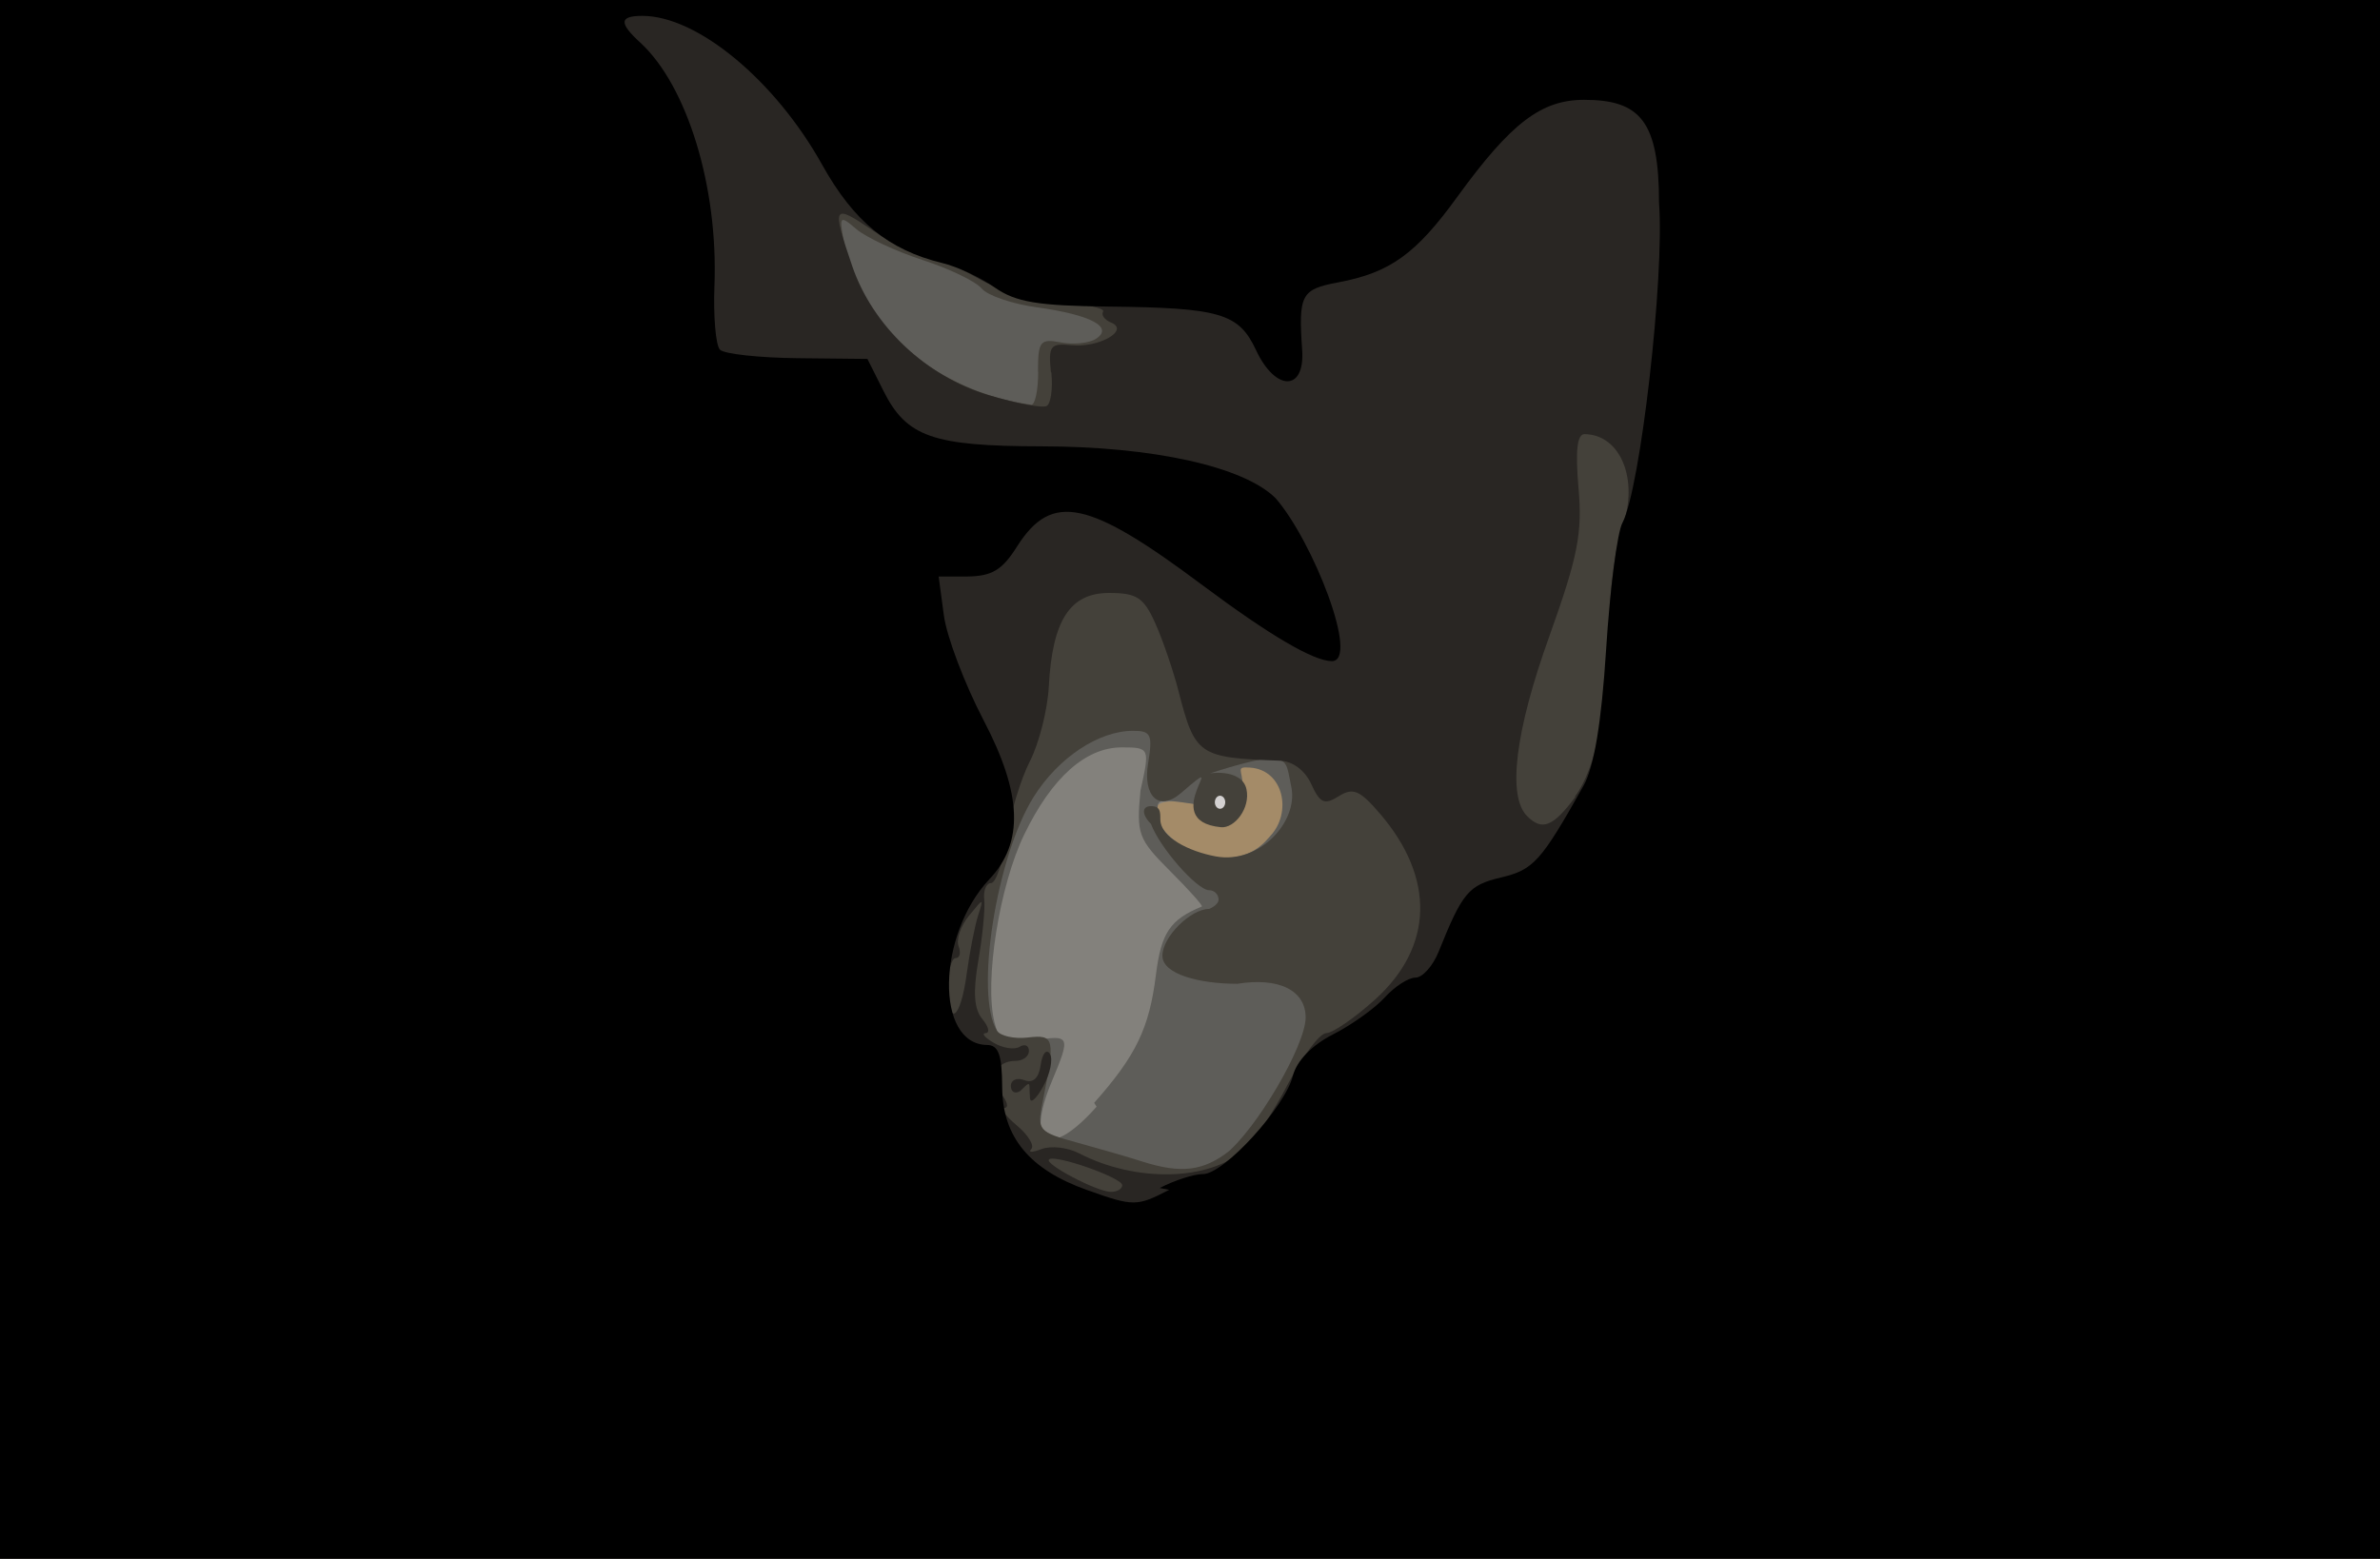 <?xml version="1.0"?>
<svg xmlns="http://www.w3.org/2000/svg" height="393" width="600" viewBox="0 0 600 393">
  <path d="M-5 196.91V-3.69h611.24v401.2H-5v-200.6z" fill="#a48b68"/>
  <path d="M-5 196.91V-3.69h611.24v401.2H-5zm330.4-.944c0-2.124-2.36-3.304-4.72-3.776-4.177-.772-12.414-.5-7.198 9.652 0 0-6.348 1.855-14.774.531-11.47-1.8-8.802 5.594-.266 11.281 3.469 2.315 6.16 3.186 9.416 3.517 11.965-.1 19.753-13.334 17.393-21.146z" fill="#83817c"/>
  <path d="M-5 196.91V-3.69h611.24v401.2H-5zm280.84 81.184c10.573-11.918 13.9-18.833 15.576-32.332 1.317-10.55 3.564-13.877 11.564-17.18.368-.152-3.21-4.154-7.953-8.898-8.095-8.095-8.567-9.346-7.505-20.367 2.36-10.62 2.36-10.856-4.72-10.856-9.086 0-17.606 7.576-24.544 21.877-6.278 12.839-10.148 37.052-7.552 47.436 1.338 5.334 2.384 5.83 9.747 4.626 9.416-1.53 9.534-1.277 4.649 10.431-6.726 16.119-.46 19.565 11.352 6.23zm44.368-67.26c5.593-5.9 3.422-16.709-5.074-17.275-3.752-.253-1.893.533-1.829 4.767.085 5.83-3.02 5.806-13.263 4.272-8.85-1.33-8.142-.777-8.26 2.407-.189 5.428 6.348 10.62 14.703 11.28 9.133.8 12.531-4.2 13.711-5.427z" fill="#5e5d59"/>
  <path d="M-5 196.91V-3.69h611.24v401.2H-5zm313.88 94.164c7.74-6.089 20.225-27.376 20.272-34.456.03-6.891-6.75-10.242-17.228-8.543-9.44 0-18.88-2.36-18.88-7.08s7.08-11.8 11.8-11.8c0 0 2.36-.944 2.36-2.36 0-1.298-1.069-2.36-2.383-2.36-3.021 0-12.437-10.715-14.656-16.709-2.36-2.36-2.36-4.484 0-4.484s2.36 1.416 2.36 3.304c0 4.578 7.316 8.142 13.995 9.37 11.045 2.024 20.768-8.827 19.045-17.394-1.208-5.97-.899-7.316-5.9-7.198-4.319.104-15.977 4.106-15.977 4.106.514-.698 9.393-1.822 10.55 3.54 1.038 4.791-3.022 9.912-6.444 9.582-16.638-1.624 3.776-20.556-10.006-8.661-5.782 5.003-9.676.609-8.354-7.387 1.198-7.316.757-8.26-3.8-8.26-8.638 0-18.786 6.726-25.016 16.614-9.464 15.01-14.939 50.032-9.275 59 .833 1.348 4.343 2.122 7.788 1.72 6.726-.783 6.939.15 3.729 16.214-1.442 7.222-1.126 7.6 8.78 10.313 5.64 1.544 12.932 3.658 16.165 4.697 9.912 3.186 15.6 2.501 22.184-2.69zm-47.2-197.296c0-7.764.514-8.425 5.758-7.434 3.163.604 7.151.197 8.85-.904 4.579-2.95-1.276-6.065-14.962-7.953-6.16-.847-12.39-2.974-13.853-4.744-1.463-1.763-8.166-5.003-14.868-7.174-6.726-2.185-14.231-5.688-16.709-7.788-4.319-3.682-4.437-3.516-2.903 4.39 3.918 20.225 23.246 36.58 46.964 39.884.973.132 1.77-3.611 1.77-8.284z" fill="#44413a"/>
  <path d="M-5 196.91V-3.69h611.24v401.2H-5v-200.6zm287.92 101.952c0-1.888-17.086-7.882-18.479-6.49-1.156 1.156 11.965 8.071 15.529 8.166 1.624.052 2.95-.708 2.95-1.688zm30.916-8.968c2.315-2.096 7.222-9.558 10.88-16.59 3.681-7.034 8-12.768 9.628-12.792 1.62-.002 7.175-3.823 12.32-8.472 14.75-13.334 15.174-30.68 1.144-46.964-5.027-5.853-6.726-6.538-10.313-4.296-3.61 2.257-4.72 1.766-6.915-3.044-1.593-3.493-4.696-5.806-7.977-5.924-20.437-.731-21.334-1.347-25.488-17.51-1.33-5.193-3.964-12.886-5.852-17.11-2.927-6.538-4.673-7.67-11.682-7.67-9.842 0-14.302 6.914-15.175 23.6-.312 5.852-2.455 14.348-4.791 18.88-2.318 4.53-4.956 13.31-5.9 19.47-.923 6.159-2.667 11.21-3.87 11.21s-1.978 1.859-1.72 4.13-.41 9.18-1.48 15.363c-1.381 7.977-1.098 12.248.974 14.75 1.607 1.935 1.994 3.54.862 3.587-1.133.04-.193 1.159 2.088 2.478 2.282 1.329 5.192 1.765 6.49.97 1.289-.795 2.341-.323 2.341 1.053 0 1.373-1.529 2.501-3.398 2.501-4.98 0-6.868 4.413-3.587 8.355 1.569 1.89 1.925 3.469.793 3.516-1.133.043.285 2.034 3.162 4.437 2.856 2.383 4.484 5.074 3.61 5.947-.877.878.3.868 2.62-.021s6.538-.42 9.37 1.045c14.443 7.481 33.04 7.033 41.772-.982zm-54.28-14.774c0-2.36 0-2.36-2.36 0-1.298.803-2.36.22-2.36-1.293s1.527-2.166 3.398-1.449c2.216.852 3.658-.493 4.13-3.87.406-2.856 1.442-4.107 2.301-2.785.86 1.314.098 5.027-1.69 8.26-1.786 3.233-3.28 4.484-3.327 2.785zm-15.86-29.5c.765-5.57 2.059-12.2 2.88-14.75 1.46-4.53 1.425-4.53-2.301.04-2.082 2.548-3.257 6.017-2.62 7.67.638 1.658.307 3.02-.734 3.02s-1.892 3.186-1.892 7.08c0 10.573 3.091 8.543 4.673-3.068zm153.4-44.84c5.31-7.127 8.26-22.23 8.615-44.132.134-8.448 1.61-19.163 3.28-23.836 4.225-11.823-.418-23.222-9.51-23.34-1.886-.025-2.36 4.154-1.542 13.523 1.001 11.47-.136 17.251-7.292 37.288-8.685 24.072-10.714 40.592-5.617 45.548 3.753 3.752 6.49 2.643 12.107-4.862zM264.937 93.872c-.667-6.678-.147-7.363 5.17-6.82 6.914.71 14.773-3.776 10.006-5.711-1.631-.661-2.55-1.907-2.018-2.761.521-.864-4.107-1.815-10.29-2.117-6.82-.333-15.293-2.88-21.594-6.467-5.687-3.257-11.965-5.923-13.924-5.947-1.97-.015-7.552-2.714-12.39-6.018-9.959-6.773-10.266-6.23-5.05 9.062 5.145 15.08 18.597 27.848 34.456 32.568 6.962 2.075 13.499 3.304 14.561 2.714 1.057-.573 1.588-4.39 1.18-8.472z" fill="#292623"/>
  <path d="M-5 196.91V-3.69h611.24v401.2H-5v-200.6zm297.36 102.66c3.729-1.94 8.638-3.516 10.927-3.516 5.286 0 20.626-16.827 22.656-24.78.941-3.753 4.767-7.718 10.1-10.432 4.72-2.407 10.597-6.608 13.075-9.345s5.947-4.98 7.717-4.98c1.775 0 4.39-2.926 5.83-6.49 6.017-14.986 7.551-16.827 15.74-18.762 8.19-1.94 10.054-3.988 20.792-23.104 2.69-4.791 4.531-15.907 5.711-34.456.963-15.08 2.809-29.5 4.107-31.86 4.531-8.567 10.643-62.068 9.227-80.712 0-20.532-4.72-25.96-18.88-25.96-10.808 0-18.408 5.805-31.86 24.308-10.525 14.561-17.039 19.281-30.208 21.735-9.274 1.737-9.982 3.068-9.015 17.063.722 10.479-6.75 10.479-11.635-.002-4.342-9.298-9.038-10.667-37.288-10.974-17.77-.19-23.293-1.123-28.556-4.79-3.516-2.502-9.534-5.31-13.334-6.207-13.452-3.304-22.184-10.384-30.208-24.78-11.8-21.17-31.388-37.524-45.312-37.524-5.9 0-5.9 1.84-.472 6.797 11.8 10.903 19.588 36.344 18.644 61.124-.309 7.858.317 15.174 1.39 16.26 1.074 1.074 9.865 2.037 19.565 2.138l17.605.185 4.036 8.047c5.83 11.635 12.414 13.948 39.884 13.995 28.084.041 50.976 5.098 59 13.098 9.44 10.856 21.24 41.064 14.16 41.064-4.602 0-15.718-6.537-32.568-19.116-28.792-21.57-37.996-23.553-46.728-9.888-3.8 6.065-6.348 7.599-12.744 7.67h-7.08l1.312 9.794c.722 5.38 5.216 17.251 10.007 26.432 9.77 18.644 10.195 30.916 1.453 40.12-13.216 14.113-13.664 41.536-.651 41.772 2.974.004 3.847 2.43 3.894 10.62.074 12.579 6.844 20.791 21.382 25.96 11.752 4.2 12.602 4.177 20.72-.054z"/>
  <path d="M308.88 202.338a1.307 1.64 0 01-1.338 1.6 1.307 1.64 0 01-1.275-1.68 1.307 1.64 0 011.339-1.6 1.307 1.64 0 011.276 1.678" fill="#d4d1d1"/>
</svg>
